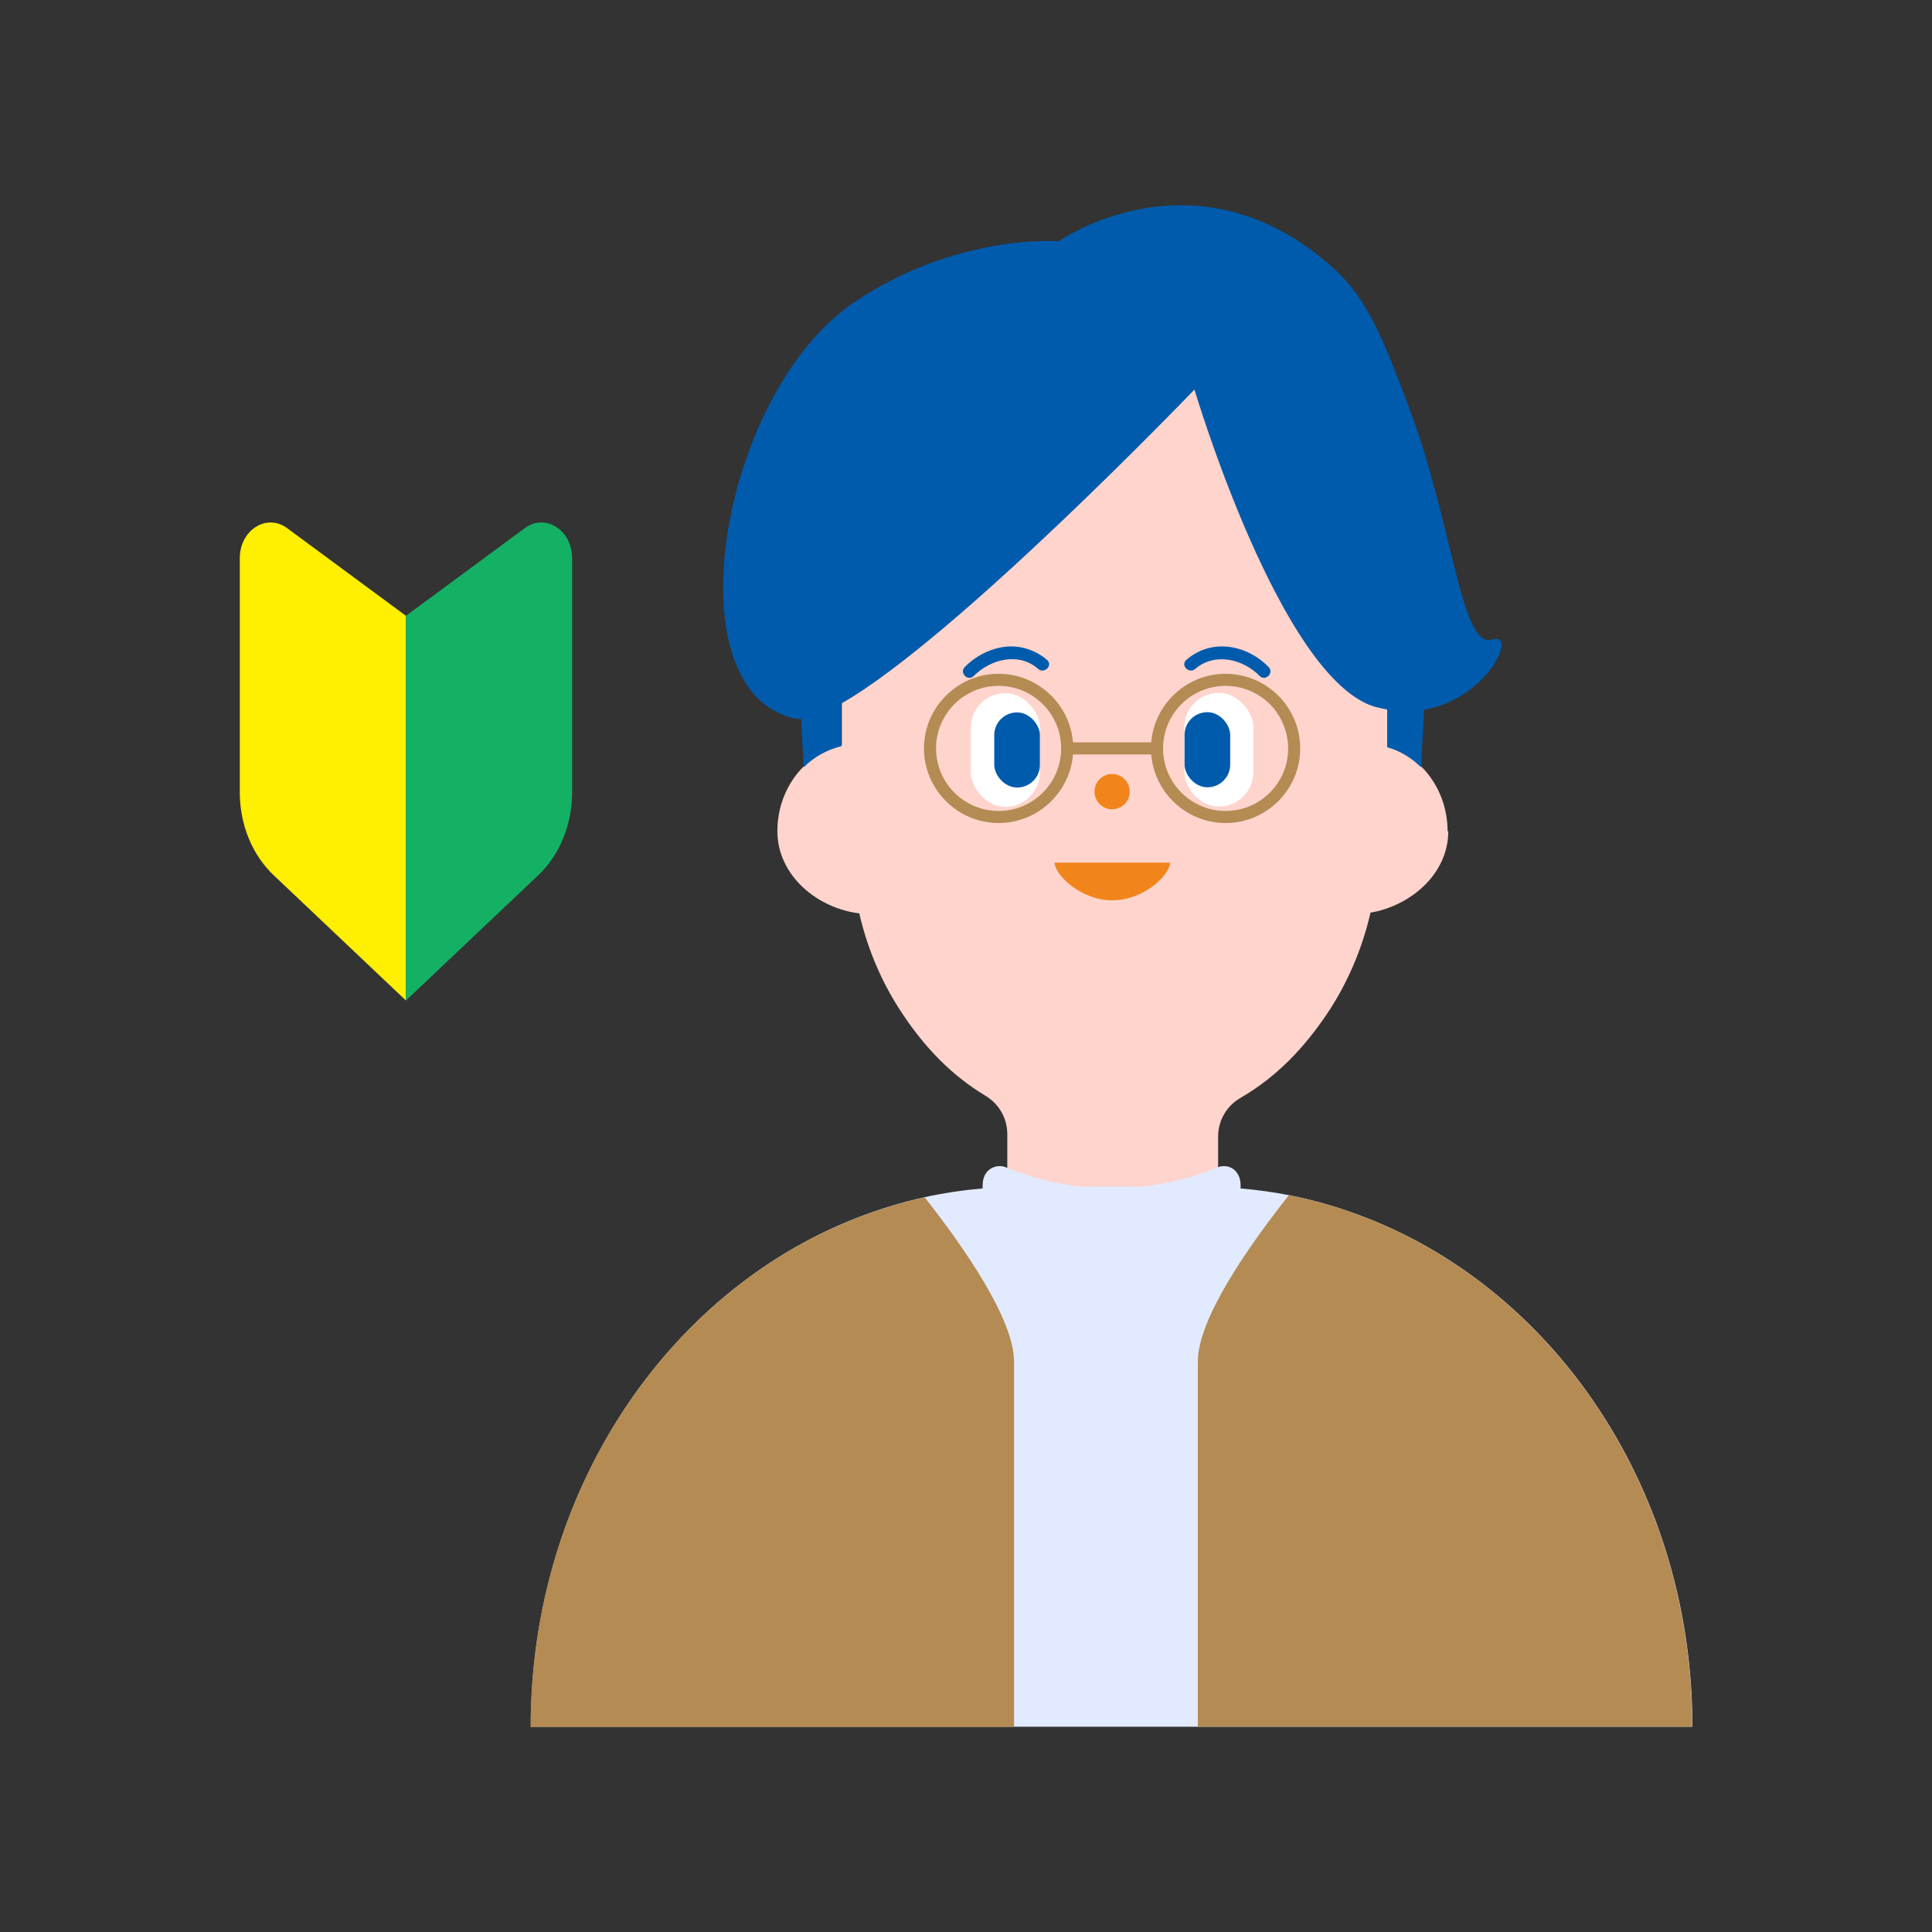<?xml version="1.0" encoding="UTF-8"?>
<svg id="a" data-name="レイヤー 1" xmlns="http://www.w3.org/2000/svg" width="80" height="80" viewBox="0 0 80 80">
  <rect x="0" y="0" width="80" height="80" fill="#333333" stroke="none"/>
  <defs>
    <style>
      .b {
        fill: #fff;
      }

      .c {
        fill: #f1851b;
      }

      .d {
        fill: #14b165;
      }

      .e {
        fill: #e2eaff;
      }

      .f {
        fill: #ffef00;
      }

      .g {
        fill: #b48b53;
      }

      .h {
        fill: #005bac;
      }

      .i {
        fill: #ffd4cc;
      }
    </style>
  </defs>
  <g>
    <path class="f" d="m16.81,41.43l-5.49-5.2c-.88-.84-1.39-2.09-1.39-3.41v-9.71c0-1.16,1.11-1.87,1.96-1.24l4.92,3.63v15.94Z"/>
    <path class="d" d="m16.81,41.43l5.49-5.2c.88-.84,1.39-2.09,1.39-3.41v-9.71c0-1.16-1.11-1.87-1.96-1.24l-4.92,3.63v15.94Z"/>
  </g>
  <g>
    <g>
      <g>
        <path class="i" d="m59.94,34.42c0-1.69-1.06-3.1-2.5-3.52v-4.04s0-3.1,0-3.1c0-.68-.05-1.35-.15-2.01-.29-1.88-.97-3.62-1.96-5.1-2.05-3.09-5.4-5.1-9.18-5.1s-7.13,2.01-9.18,5.1c-.99,1.49-1.67,3.22-1.96,5.1-.1.65-.15,1.32-.15,2.01v7.09c-1.52.35-2.67,1.81-2.67,3.56,0,1.88,1.7,3.21,3.39,3.41.35,1.51.95,2.9,1.77,4.13.92,1.39,2.01,2.55,3.45,3.42.57.34.91.94.91,1.59v7.55c0,1.04.87,1.88,1.94,1.88h4.85c1.07,0,1.94-.84,1.94-1.88v-7.45c0-.66.35-1.27.93-1.6,1.51-.88,2.64-2.08,3.6-3.51.82-1.23,1.43-2.64,1.78-4.16,1.61-.27,3.22-1.56,3.22-3.38Z"/>
        <g>
          <g>
            <circle class="c" cx="46.05" cy="32.78" r=".73"/>
            <path class="c" d="m48.45,35.72c0,.49-1.07,1.56-2.39,1.56s-2.39-1.07-2.39-1.56h4.79Z"/>
          </g>
          <g>
            <g>
              <path class="h" d="m43.36,27.33c-.47-.41-1.11-.62-1.73-.55s-1.23.38-1.68.84c-.24.24.13.61.37.37.7-.7,1.87-1,2.67-.29.25.22.62-.15.37-.37h0Z"/>
              <g>
                <rect class="b" x="40.2" y="28.7" width="2.86" height="4.71" rx="1.43" ry="1.43"/>
                <rect class="h" x="41.17" y="29.5" width="1.89" height="3.11" rx=".94" ry=".94"/>
              </g>
            </g>
            <g>
              <path class="h" d="m49.49,27.7c.81-.7,1.98-.41,2.67.29.24.24.61-.13.37-.37-.45-.46-1.04-.77-1.68-.84s-1.26.13-1.73.55c-.25.22.12.59.37.37h0Z"/>
              <g>
                <rect class="b" x="49.05" y="28.7" width="2.86" height="4.71" rx="1.43" ry="1.43" transform="translate(100.95 62.1) rotate(180)"/>
                <rect class="h" x="49.05" y="29.5" width="1.89" height="3.11" rx=".94" ry=".94" transform="translate(99.99 62.1) rotate(-180)"/>
              </g>
            </g>
          </g>
        </g>
      </g>
      <g>
        <path class="g" d="m41.35,34.08c-1.7,0-3.09-1.39-3.09-3.09s1.39-3.09,3.09-3.09,3.09,1.39,3.09,3.09-1.39,3.09-3.09,3.09Zm0-5.68c-1.43,0-2.59,1.16-2.59,2.59s1.16,2.59,2.59,2.59,2.59-1.16,2.59-2.59-1.16-2.59-2.59-2.59Z"/>
        <path class="g" d="m50.75,34.08c-1.7,0-3.09-1.39-3.09-3.09s1.39-3.09,3.09-3.09c1.02,0,1.98.51,2.55,1.35.35.51.54,1.11.54,1.74,0,1.7-1.39,3.09-3.09,3.09Zm0-5.68c-1.43,0-2.59,1.16-2.59,2.59s1.16,2.59,2.59,2.59,2.59-1.16,2.59-2.59c0-.52-.16-1.03-.45-1.46-.48-.71-1.29-1.13-2.14-1.13Z"/>
        <path class="g" d="m47.78,31.24h-3.39c-.14,0-.25-.11-.25-.25s.11-.25.25-.25h3.39c.14,0,.25.11.25.25s-.11.25-.25.25Z"/>
      </g>
    </g>
    <g>
      <path class="e" d="m56.61,50.44c-1.04-.41-2.12-.73-3.23-.95-.66-.13-1.33-.22-2.01-.28v-.15c0-.18-.05-.35-.14-.48-.18-.28-.53-.36-.82-.24-1.04.42-2.07.68-3.1.8h-2.58c-1.03-.12-2.05-.39-3.07-.8-.33-.14-.73,0-.89.34-.05.11-.08.24-.08.38v.15c-.81.07-1.61.19-2.39.36-.98.22-1.93.51-2.85.87-7.84,3.07-13.47,11.33-13.47,21.06h0s20.02,0,20.02,0h28.08c0-9.73-5.63-17.99-13.47-21.06Z"/>
      <g>
        <path class="g" d="m70.07,71.5c0-9.73-5.63-17.99-13.47-21.06-1.04-.41-2.12-.73-3.23-.95-1.73,2.19-3.77,5.13-3.77,6.89v15.12h20.46Z"/>
        <path class="g" d="m38.29,49.58c-.98.22-1.93.51-2.85.87-7.84,3.07-13.47,11.33-13.47,21.06h0s20.02,0,20.02,0v-15.12c0-1.74-1.99-4.63-3.7-6.81Z"/>
      </g>
    </g>
    <path class="h" d="m61.78,26.48c-1.3.41-1.61-4.84-3.5-9.78-.96-2.51-1.6-4.27-3.06-5.59-5.69-5.13-11.38-1.12-11.38-1.12,0,0-4.21-.34-8.46,2.52-5.54,3.73-7.65,16.08-2.48,17.24.08.02.17.02.27.02l.11,2c.43-.43.97-.73,1.56-.87v-1.77c4.73-2.69,14.62-13,14.62-13,0,0,3.58,12.07,7.52,13.15.16.04.31.07.46.1v1.56c.53.15,1.01.44,1.4.83l.13-2.38c2.64-.46,3.9-3.25,2.82-2.91Z"/>
  </g>
</svg>